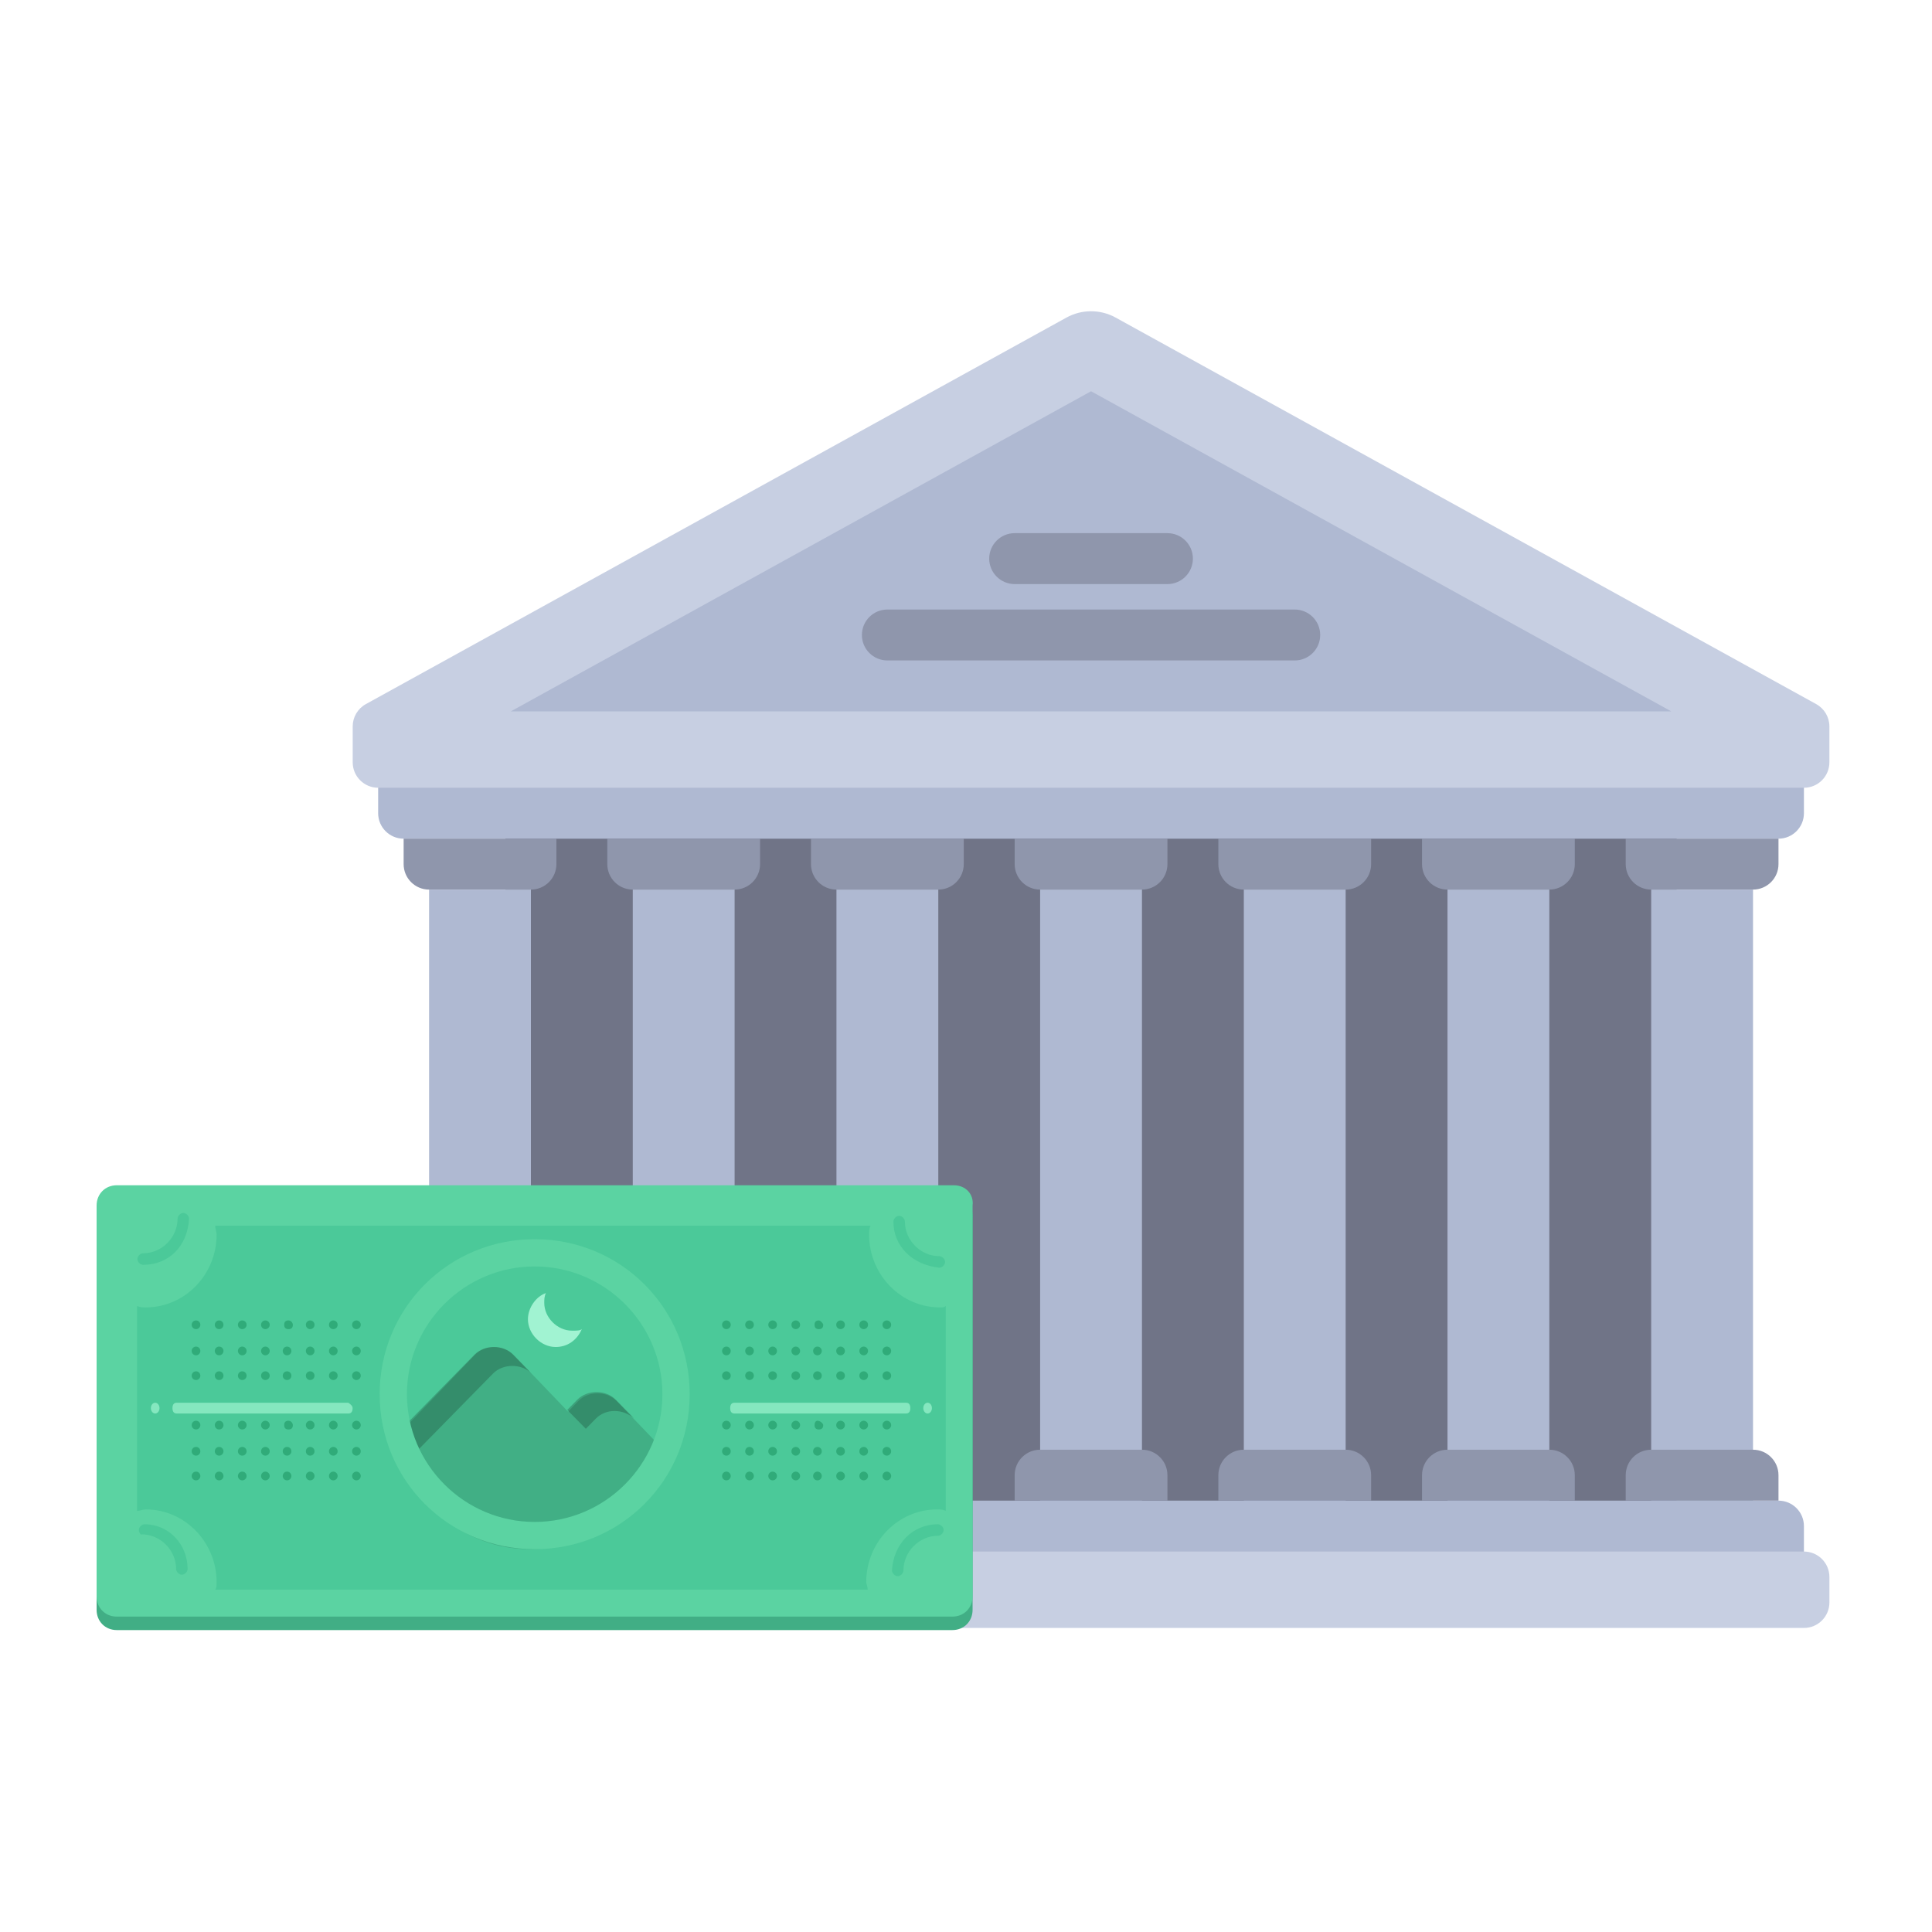 <svg xmlns="http://www.w3.org/2000/svg" width="100" height="100" viewBox="0 0 100 100">
  <g fill="none" transform="translate(5 16)">
    <g transform="translate(13.256)">
      <rect width="60.62" height="36.899" x="7.907" y="26.091" fill="#707487"/>
      <g fill="#AFB9D2" transform="translate(1.194 23.438)">
        <path d="M72.604 42.189L1.441 42.189C.714 42.189.123 41.599.123 40.871L.123 39.553C.123 38.825.714 38.235 1.441 38.235L72.604 38.235C73.331 38.235 73.921 38.825 73.921 39.553L73.921 40.871C73.921 41.599 73.331 42.189 72.604 42.189zM72.604 3.972L1.441 3.972C.714 3.972.123 3.382.123 2.654L.123 1.336C.123.608.714.018 1.441.018L72.604.018C73.331.018 73.921.608 73.921 1.336L73.921 2.654C73.921 3.382 73.331 3.972 72.604 3.972z"/>
      </g>
      <g fill="#C7CFE2">
        <path d="M75.116 68.262L1.318 68.262C.59 68.262 0 67.672 0 66.944L0 65.626C0 64.898.59 64.308 1.318 64.308L75.116 64.308C75.843 64.308 76.434 64.898 76.434 65.626L76.434 66.944C76.433 67.672 75.843 68.262 75.116 68.262zM75.116 24.774L1.318 24.774C.59 24.774 0 24.184 0 23.456L0 21.598C0 21.118.261 20.676.681 20.444L36.943.438C37.736.001 38.697.001 39.49.438L75.752 20.445C76.172 20.677 76.433 21.119 76.433 21.599L76.433 23.456C76.433 24.184 75.843 24.774 75.116 24.774z"/>
      </g>
      <path fill="#8F96AC" d="M9.225,30.045 L3.953,30.045 C3.226,30.045 2.636,29.455 2.636,28.727 L2.636,27.409 L10.543,27.409 L10.543,28.727 C10.543,29.455 9.952,30.045 9.225,30.045 Z"/>
      <rect width="5.271" height="31.628" x="3.953" y="30.045" fill="#AFB9D2"/>
      <g fill="#8F96AC" transform="translate(2.538 27.319)">
        <path d="M1.416 31.718L6.687 31.718C7.415 31.718 8.005 32.308 8.005 33.036L8.005 34.354.098 34.354.098 33.036C.098 32.308.688 31.718 1.416 31.718zM38.314 2.726L33.043 2.726C32.316 2.726 31.725 2.136 31.725 1.408L31.725.09 39.632.09 39.632 1.408C39.632 2.136 39.042 2.726 38.314 2.726z"/>
      </g>
      <rect width="5.271" height="31.628" x="35.581" y="30.045" fill="#AFB9D2"/>
      <g fill="#8F96AC" transform="translate(23.587 27.319)">
        <path d="M11.994 31.718L17.265 31.718C17.993 31.718 18.583 32.308 18.583 33.036L18.583 34.354 10.676 34.354 10.676 33.036C10.676 32.308 11.266 31.718 11.994 31.718zM6.723 2.726L1.452 2.726C.724 2.726.134 2.136.134 1.408L.134.09 8.041.09 8.041 1.408C8.041 2.136 7.451 2.726 6.723 2.726z"/>
      </g>
      <rect width="5.271" height="31.628" x="25.039" y="30.045" fill="#AFB9D2"/>
      <g fill="#8F96AC" transform="translate(13.137 27.319)">
        <path d="M11.902 31.718L17.173 31.718C17.901 31.718 18.491 32.308 18.491 33.036L18.491 34.354 10.584 34.354 10.584 33.036C10.584 32.308 11.174 31.718 11.902 31.718zM6.63 2.726L1.359 2.726C.631 2.726.041 2.136.041 1.408L.041.09 7.948.09 7.948 1.408C7.948 2.136 7.358 2.726 6.63 2.726z"/>
      </g>
      <rect width="5.271" height="31.628" x="14.496" y="30.045" fill="#AFB9D2"/>
      <g fill="#8F96AC" transform="translate(13.137 27.319)">
        <path d="M1.359 31.718L6.63 31.718C7.358 31.718 7.948 32.308 7.948 33.036L7.948 34.354.041 34.354.041 33.036C.041 32.308.631 31.718 1.359 31.718zM38.258 2.726L32.987 2.726C32.259 2.726 31.669 2.136 31.669 1.408L31.669.09 39.576.09 39.576 1.408C39.576 2.136 38.986 2.726 38.258 2.726z"/>
      </g>
      <rect width="5.271" height="31.628" x="46.124" y="30.045" fill="#AFB9D2"/>
      <g fill="#8F96AC" transform="translate(44.785 27.319)">
        <path d="M1.338 31.718L6.61 31.718C7.337 31.718 7.928 32.308 7.928 33.036L7.928 34.354.021 34.354.021 33.036C.021 32.308.611 31.718 1.338 31.718zM27.695 2.726L22.424 2.726C21.696 2.726 21.106 2.136 21.106 1.408L21.106.09 29.013.09 29.013 1.408C29.013 2.136 28.422 2.726 27.695 2.726z"/>
      </g>
      <rect width="5.271" height="31.628" x="67.209" y="30.045" fill="#AFB9D2"/>
      <g fill="#8F96AC" transform="translate(55.235 27.319)">
        <path d="M11.974 31.718L17.245 31.718C17.973 31.718 18.563 32.308 18.563 33.036L18.563 34.354 10.656 34.354 10.656 33.036C10.656 32.308 11.246 31.718 11.974 31.718zM6.702 2.726L1.431 2.726C.703 2.726.113 2.136.113 1.408L.113.09 8.02.09 8.02 1.408C8.02 2.136 7.43 2.726 6.702 2.726z"/>
      </g>
      <rect width="5.271" height="31.628" x="56.666" y="30.045" fill="#AFB9D2"/>
      <path fill="#8F96AC" d="M56.666,59.037 L61.937,59.037 C62.665,59.037 63.255,59.627 63.255,60.355 L63.255,61.673 L55.348,61.673 L55.348,60.355 C55.348,59.627 55.938,59.037 56.666,59.037 Z"/>
      <polyline fill="#AFB9D2" points="38.217 4.251 68.249 20.82 8.184 20.82 38.217 4.251"/>
      <g fill="#8F96AC" transform="translate(26.274 11.495)">
        <path d="M22.485 6.69L1.4 6.69C.672 6.69.082 6.1.082 5.372L.082 5.372C.082 4.644.672 4.054 1.4 4.054L22.485 4.054C23.213 4.054 23.803 4.644 23.803 5.372L23.803 5.372C23.803 6.1 23.213 6.69 22.485 6.69zM15.896 2.737L7.989 2.737C7.261 2.737 6.671 2.146 6.671 1.419L6.671 1.419C6.671.691 7.261.101 7.989.101L15.896.101C16.624.101 17.214.691 17.214 1.419L17.214 1.419C17.214 2.147 16.624 2.737 15.896 2.737z"/>
      </g>
    </g>
    <g transform="translate(0 45.349)">
      <path fill="#41AE85" d="M44.373,0.698 L1.042,0.698 C0.447,0.698 0,1.147 0,1.747 L0,21.974 C0,22.574 0.447,23.023 1.042,23.023 L44.298,23.023 C44.894,23.023 45.341,22.574 45.341,21.974 L45.341,1.747 C45.415,1.147 44.968,0.698 44.373,0.698 Z"/>
      <path fill="#5BD3A2" d="M44.373,0 L1.042,0 C0.447,0 0,0.45 0,1.049 L0,21.277 C0,21.876 0.447,22.326 1.042,22.326 L44.298,22.326 C44.894,22.326 45.341,21.876 45.341,21.277 L45.341,1.049 C45.415,0.45 44.968,0 44.373,0 Z"/>
      <path fill="#4BC999" d="M43.654,6.322 C41.632,6.322 39.985,4.63 39.985,2.554 C39.985,2.401 39.985,2.247 40.059,2.093 L6.137,2.093 C6.137,2.247 6.212,2.401 6.212,2.554 C6.212,4.63 4.564,6.322 2.542,6.322 C2.393,6.322 2.243,6.322 2.093,6.245 L2.093,16.855 C2.243,16.855 2.393,16.778 2.542,16.778 C4.564,16.778 6.212,18.47 6.212,20.546 C6.212,20.7 6.212,20.853 6.137,20.93 L39.91,20.93 C39.91,20.776 39.835,20.623 39.835,20.546 C39.835,18.47 41.482,16.778 43.504,16.778 C43.654,16.778 43.804,16.778 43.953,16.855 L43.953,6.245 C43.879,6.322 43.804,6.322 43.654,6.322 Z"/>
      <path fill="#4BC999" d="M0.316,2.723 C0.167,2.723 0.019,2.574 0.019,2.425 C0.019,2.275 0.167,2.126 0.316,2.126 C1.281,2.126 2.098,1.306 2.098,0.336 C2.098,0.187 2.246,0.037 2.395,0.037 C2.543,0.037 2.692,0.187 2.692,0.336 C2.617,1.753 1.652,2.723 0.316,2.723 Z M2.617,18.464 C2.617,18.613 2.469,18.763 2.32,18.763 C2.172,18.763 2.023,18.613 2.023,18.464 C2.023,17.494 1.207,16.674 0.241,16.674 C0.241,16.748 0.093,16.599 0.093,16.45 C0.093,16.301 0.241,16.152 0.39,16.152 C1.652,16.152 2.617,17.196 2.617,18.464 Z M41.452,16.152 C41.601,16.152 41.749,16.301 41.749,16.45 C41.749,16.599 41.601,16.748 41.452,16.748 C40.487,16.748 39.67,17.569 39.67,18.539 C39.67,18.688 39.521,18.837 39.373,18.837 C39.224,18.837 39.076,18.688 39.076,18.539 C39.15,17.196 40.116,16.152 41.452,16.152 Z M39.15,0.485 C39.15,0.336 39.299,0.187 39.447,0.187 C39.596,0.187 39.744,0.336 39.744,0.485 C39.744,1.455 40.561,2.275 41.526,2.275 C41.675,2.275 41.823,2.425 41.823,2.574 C41.823,2.723 41.675,2.872 41.526,2.872 C40.116,2.723 39.15,1.753 39.15,0.485 Z" transform="translate(2.093 1.395)"/>
      <circle cx="22.674" cy="11.512" r="7.326" fill="#4BC999"/>
      <path fill="#000" d="M22.4,18.837 C25.591,18.837 28.337,16.671 29.302,13.653 L26.927,11.177 C26.408,10.635 25.443,10.635 24.923,11.177 L24.404,11.719 L21.583,8.778 C21.064,8.237 20.099,8.237 19.579,8.778 L15.349,13.189 C16.239,16.439 19.06,18.837 22.4,18.837 Z" opacity=".129"/>
      <path fill="#000" d="M10.49,3.706 L9.973,4.233 L9.012,3.255 L9.529,2.728 C10.047,2.201 11.007,2.201 11.524,2.728 L12.484,3.706 C11.893,3.18 11.007,3.18 10.49,3.706 Z M0.96,5.663 C1.256,6.641 1.699,7.62 2.364,8.372 C1.256,7.469 0.369,6.19 -5.91645679e-31,4.685 L4.211,0.395 C4.728,-0.132 5.688,-0.132 6.205,0.395 L7.166,1.373 C6.648,0.847 5.688,0.847 5.171,1.373 L0.96,5.663 Z" opacity=".198" transform="translate(15.349 8.372)"/>
      <path fill="#5BD3A2" d="M22.674,18.837 C18.217,18.837 14.651,15.271 14.651,10.814 C14.651,6.357 18.217,2.791 22.674,2.791 C27.132,2.791 30.698,6.357 30.698,10.814 C30.698,15.271 27.132,18.837 22.674,18.837 Z M22.674,4.202 C19.034,4.202 16.063,7.174 16.063,10.814 C16.063,14.454 19.034,17.426 22.674,17.426 C26.315,17.426 29.286,14.454 29.286,10.814 C29.286,7.174 26.315,4.202 22.674,4.202 Z"/>
      <path fill="#85E7BF" d="M10.461,0.372 C10.461,0.558 10.387,0.651 10.237,0.651 L1.361,0.651 C1.212,0.651 1.137,0.558 1.137,0.372 C1.137,0.186 1.212,0.093 1.361,0.093 L10.237,0.093 C10.387,0.186 10.461,0.279 10.461,0.372 Z M0.242,0.651 C0.119,0.651 0.019,0.526 0.019,0.372 C0.019,0.218 0.119,0.093 0.242,0.093 C0.366,0.093 0.466,0.218 0.466,0.372 C0.466,0.526 0.366,0.651 0.242,0.651 Z M30.004,0.372 C30.004,0.186 30.078,0.093 30.228,0.093 L39.104,0.093 C39.253,0.093 39.328,0.186 39.328,0.372 C39.328,0.558 39.253,0.651 39.104,0.651 L30.228,0.651 C30.078,0.651 30.004,0.558 30.004,0.372 Z M40.223,0.651 C40.099,0.651 39.999,0.526 39.999,0.372 C39.999,0.218 40.099,0.093 40.223,0.093 C40.346,0.093 40.446,0.218 40.446,0.372 C40.446,0.526 40.346,0.651 40.223,0.651 Z" transform="translate(2.79 11.163)"/>
      <path fill="#A1F3D2" d="M24.609,7.526 C23.848,7.526 23.171,6.85 23.171,6.089 C23.171,5.92 23.171,5.751 23.256,5.581 C22.748,5.751 22.326,6.342 22.326,6.934 C22.326,7.696 23.002,8.372 23.763,8.372 C24.355,8.372 24.863,8.034 25.116,7.442 C25.032,7.526 24.863,7.526 24.609,7.526 Z"/>
      <path fill="#30AB79" d="M0.262,0.47 C0.138,0.47 0.037,0.369 0.037,0.245 C0.037,0.12 0.138,0.019 0.262,0.019 C0.386,0.019 0.486,0.12 0.486,0.245 C0.486,0.369 0.386,0.47 0.262,0.47 Z M1.459,0.47 C1.335,0.47 1.234,0.369 1.234,0.245 C1.234,0.12 1.335,0.019 1.459,0.019 C1.583,0.019 1.683,0.12 1.683,0.245 C1.683,0.369 1.583,0.47 1.459,0.47 Z M2.655,0.47 C2.532,0.47 2.431,0.369 2.431,0.245 C2.431,0.12 2.532,0.019 2.655,0.019 C2.779,0.019 2.88,0.12 2.88,0.245 C2.88,0.369 2.779,0.47 2.655,0.47 Z M3.852,0.47 C3.728,0.47 3.628,0.369 3.628,0.245 C3.628,0.12 3.728,0.019 3.852,0.019 C3.976,0.019 4.077,0.12 4.077,0.245 C4.077,0.369 3.976,0.47 3.852,0.47 Z M5.274,0.245 C5.274,0.395 5.199,0.47 5.049,0.47 C4.9,0.47 4.825,0.395 4.825,0.245 C4.825,0.094 4.9,0.019 5.049,0.019 C5.199,0.019 5.274,0.169 5.274,0.245 Z M6.171,0.47 C6.047,0.47 5.947,0.369 5.947,0.245 C5.947,0.12 6.047,0.019 6.171,0.019 C6.295,0.019 6.396,0.12 6.396,0.245 C6.396,0.369 6.295,0.47 6.171,0.47 Z M7.368,0.47 C7.244,0.47 7.144,0.369 7.144,0.245 C7.144,0.12 7.244,0.019 7.368,0.019 C7.492,0.019 7.592,0.12 7.592,0.245 C7.592,0.369 7.492,0.47 7.368,0.47 Z M8.565,0.47 C8.441,0.47 8.34,0.369 8.34,0.245 C8.34,0.12 8.441,0.019 8.565,0.019 C8.689,0.019 8.789,0.12 8.789,0.245 C8.789,0.369 8.689,0.47 8.565,0.47 Z M0.262,1.825 C0.138,1.825 0.037,1.724 0.037,1.599 C0.037,1.474 0.138,1.373 0.262,1.373 C0.386,1.373 0.486,1.474 0.486,1.599 C0.486,1.724 0.386,1.825 0.262,1.825 Z M1.459,1.825 C1.335,1.825 1.234,1.724 1.234,1.599 C1.234,1.474 1.335,1.373 1.459,1.373 C1.583,1.373 1.683,1.474 1.683,1.599 C1.683,1.724 1.583,1.825 1.459,1.825 Z M2.655,1.825 C2.532,1.825 2.431,1.724 2.431,1.599 C2.431,1.474 2.532,1.373 2.655,1.373 C2.779,1.373 2.88,1.474 2.88,1.599 C2.88,1.724 2.779,1.825 2.655,1.825 Z M3.852,1.825 C3.728,1.825 3.628,1.724 3.628,1.599 C3.628,1.474 3.728,1.373 3.852,1.373 C3.976,1.373 4.077,1.474 4.077,1.599 C4.077,1.724 3.976,1.825 3.852,1.825 Z M4.974,1.825 C4.85,1.825 4.75,1.724 4.75,1.599 C4.75,1.474 4.85,1.373 4.974,1.373 C5.098,1.373 5.199,1.474 5.199,1.599 C5.199,1.724 5.098,1.825 4.974,1.825 Z M6.171,1.825 C6.047,1.825 5.947,1.724 5.947,1.599 C5.947,1.474 6.047,1.373 6.171,1.373 C6.295,1.373 6.396,1.474 6.396,1.599 C6.396,1.724 6.295,1.825 6.171,1.825 Z M7.368,1.825 C7.244,1.825 7.144,1.724 7.144,1.599 C7.144,1.474 7.244,1.373 7.368,1.373 C7.492,1.373 7.592,1.474 7.592,1.599 C7.592,1.724 7.492,1.825 7.368,1.825 Z M8.565,1.825 C8.441,1.825 8.34,1.724 8.34,1.599 C8.34,1.474 8.441,1.373 8.565,1.373 C8.689,1.373 8.789,1.474 8.789,1.599 C8.789,1.724 8.689,1.825 8.565,1.825 Z M0.262,3.104 C0.138,3.104 0.037,3.003 0.037,2.878 C0.037,2.754 0.138,2.653 0.262,2.653 C0.386,2.653 0.486,2.754 0.486,2.878 C0.486,3.003 0.386,3.104 0.262,3.104 Z M1.459,3.104 C1.335,3.104 1.234,3.003 1.234,2.878 C1.234,2.754 1.335,2.653 1.459,2.653 C1.583,2.653 1.683,2.754 1.683,2.878 C1.683,3.003 1.583,3.104 1.459,3.104 Z M2.655,3.104 C2.532,3.104 2.431,3.003 2.431,2.878 C2.431,2.754 2.532,2.653 2.655,2.653 C2.779,2.653 2.88,2.754 2.88,2.878 C2.88,3.003 2.779,3.104 2.655,3.104 Z M3.852,3.104 C3.728,3.104 3.628,3.003 3.628,2.878 C3.628,2.754 3.728,2.653 3.852,2.653 C3.976,2.653 4.077,2.754 4.077,2.878 C4.077,3.003 3.976,3.104 3.852,3.104 Z M4.974,3.104 C4.85,3.104 4.75,3.003 4.75,2.878 C4.75,2.754 4.85,2.653 4.974,2.653 C5.098,2.653 5.199,2.754 5.199,2.878 C5.199,3.003 5.098,3.104 4.974,3.104 Z M6.171,3.104 C6.047,3.104 5.947,3.003 5.947,2.878 C5.947,2.754 6.047,2.653 6.171,2.653 C6.295,2.653 6.396,2.754 6.396,2.878 C6.396,3.003 6.295,3.104 6.171,3.104 Z M7.368,3.104 C7.244,3.104 7.144,3.003 7.144,2.878 C7.144,2.754 7.244,2.653 7.368,2.653 C7.492,2.653 7.592,2.754 7.592,2.878 C7.592,3.003 7.492,3.104 7.368,3.104 Z M8.565,3.104 C8.441,3.104 8.34,3.003 8.34,2.878 C8.34,2.754 8.441,2.653 8.565,2.653 C8.689,2.653 8.789,2.754 8.789,2.878 C8.789,3.003 8.689,3.104 8.565,3.104 Z M0.262,5.663 C0.138,5.663 0.037,5.562 0.037,5.437 C0.037,5.312 0.138,5.211 0.262,5.211 C0.386,5.211 0.486,5.312 0.486,5.437 C0.486,5.562 0.386,5.663 0.262,5.663 Z M1.459,5.663 C1.335,5.663 1.234,5.562 1.234,5.437 C1.234,5.312 1.335,5.211 1.459,5.211 C1.583,5.211 1.683,5.312 1.683,5.437 C1.683,5.562 1.583,5.663 1.459,5.663 Z M2.655,5.663 C2.532,5.663 2.431,5.562 2.431,5.437 C2.431,5.312 2.532,5.211 2.655,5.211 C2.779,5.211 2.88,5.312 2.88,5.437 C2.88,5.562 2.779,5.663 2.655,5.663 Z M3.852,5.663 C3.728,5.663 3.628,5.562 3.628,5.437 C3.628,5.312 3.728,5.211 3.852,5.211 C3.976,5.211 4.077,5.312 4.077,5.437 C4.077,5.562 3.976,5.663 3.852,5.663 Z M5.274,5.437 C5.274,5.588 5.199,5.663 5.049,5.663 C4.9,5.663 4.825,5.588 4.825,5.437 C4.825,5.287 4.9,5.211 5.049,5.211 C5.199,5.211 5.274,5.362 5.274,5.437 Z M6.171,5.663 C6.047,5.663 5.947,5.562 5.947,5.437 C5.947,5.312 6.047,5.211 6.171,5.211 C6.295,5.211 6.396,5.312 6.396,5.437 C6.396,5.562 6.295,5.663 6.171,5.663 Z M7.368,5.663 C7.244,5.663 7.144,5.562 7.144,5.437 C7.144,5.312 7.244,5.211 7.368,5.211 C7.492,5.211 7.592,5.312 7.592,5.437 C7.592,5.562 7.492,5.663 7.368,5.663 Z M8.565,5.663 C8.441,5.663 8.34,5.562 8.34,5.437 C8.34,5.312 8.441,5.211 8.565,5.211 C8.689,5.211 8.789,5.312 8.789,5.437 C8.789,5.562 8.689,5.663 8.565,5.663 Z M0.262,7.018 C0.138,7.018 0.037,6.916 0.037,6.792 C0.037,6.667 0.138,6.566 0.262,6.566 C0.386,6.566 0.486,6.667 0.486,6.792 C0.486,6.916 0.386,7.018 0.262,7.018 Z M1.459,7.018 C1.335,7.018 1.234,6.916 1.234,6.792 C1.234,6.667 1.335,6.566 1.459,6.566 C1.583,6.566 1.683,6.667 1.683,6.792 C1.683,6.916 1.583,7.018 1.459,7.018 Z M2.655,7.018 C2.532,7.018 2.431,6.916 2.431,6.792 C2.431,6.667 2.532,6.566 2.655,6.566 C2.779,6.566 2.88,6.667 2.88,6.792 C2.88,6.916 2.779,7.018 2.655,7.018 Z M3.852,7.018 C3.728,7.018 3.628,6.916 3.628,6.792 C3.628,6.667 3.728,6.566 3.852,6.566 C3.976,6.566 4.077,6.667 4.077,6.792 C4.077,6.916 3.976,7.018 3.852,7.018 Z M4.974,7.018 C4.85,7.018 4.75,6.916 4.75,6.792 C4.75,6.667 4.85,6.566 4.974,6.566 C5.098,6.566 5.199,6.667 5.199,6.792 C5.199,6.916 5.098,7.018 4.974,7.018 Z M6.171,7.018 C6.047,7.018 5.947,6.916 5.947,6.792 C5.947,6.667 6.047,6.566 6.171,6.566 C6.295,6.566 6.396,6.667 6.396,6.792 C6.396,6.916 6.295,7.018 6.171,7.018 Z M7.368,7.018 C7.244,7.018 7.144,6.916 7.144,6.792 C7.144,6.667 7.244,6.566 7.368,6.566 C7.492,6.566 7.592,6.667 7.592,6.792 C7.592,6.916 7.492,7.018 7.368,7.018 Z M8.565,7.018 C8.441,7.018 8.34,6.916 8.34,6.792 C8.34,6.667 8.441,6.566 8.565,6.566 C8.689,6.566 8.789,6.667 8.789,6.792 C8.789,6.916 8.689,7.018 8.565,7.018 Z M0.262,8.297 C0.138,8.297 0.037,8.196 0.037,8.071 C0.037,7.946 0.138,7.845 0.262,7.845 C0.386,7.845 0.486,7.946 0.486,8.071 C0.486,8.196 0.386,8.297 0.262,8.297 Z M1.459,8.297 C1.335,8.297 1.234,8.196 1.234,8.071 C1.234,7.946 1.335,7.845 1.459,7.845 C1.583,7.845 1.683,7.946 1.683,8.071 C1.683,8.196 1.583,8.297 1.459,8.297 Z M2.655,8.297 C2.532,8.297 2.431,8.196 2.431,8.071 C2.431,7.946 2.532,7.845 2.655,7.845 C2.779,7.845 2.88,7.946 2.88,8.071 C2.88,8.196 2.779,8.297 2.655,8.297 Z M3.852,8.297 C3.728,8.297 3.628,8.196 3.628,8.071 C3.628,7.946 3.728,7.845 3.852,7.845 C3.976,7.845 4.077,7.946 4.077,8.071 C4.077,8.196 3.976,8.297 3.852,8.297 Z M4.974,8.297 C4.85,8.297 4.75,8.196 4.75,8.071 C4.75,7.946 4.85,7.845 4.974,7.845 C5.098,7.845 5.199,7.946 5.199,8.071 C5.199,8.196 5.098,8.297 4.974,8.297 Z M6.171,8.297 C6.047,8.297 5.947,8.196 5.947,8.071 C5.947,7.946 6.047,7.845 6.171,7.845 C6.295,7.845 6.396,7.946 6.396,8.071 C6.396,8.196 6.295,8.297 6.171,8.297 Z M7.368,8.297 C7.244,8.297 7.144,8.196 7.144,8.071 C7.144,7.946 7.244,7.845 7.368,7.845 C7.492,7.845 7.592,7.946 7.592,8.071 C7.592,8.196 7.492,8.297 7.368,8.297 Z M8.565,8.297 C8.441,8.297 8.34,8.196 8.34,8.071 C8.34,7.946 8.441,7.845 8.565,7.845 C8.689,7.845 8.789,7.946 8.789,8.071 C8.789,8.196 8.689,8.297 8.565,8.297 Z M27.714,0.47 C27.59,0.47 27.49,0.369 27.49,0.245 C27.49,0.12 27.59,0.019 27.714,0.019 C27.838,0.019 27.939,0.12 27.939,0.245 C27.939,0.369 27.838,0.47 27.714,0.47 Z M28.911,0.47 C28.787,0.47 28.687,0.369 28.687,0.245 C28.687,0.12 28.787,0.019 28.911,0.019 C29.035,0.019 29.135,0.12 29.135,0.245 C29.135,0.369 29.035,0.47 28.911,0.47 Z M30.108,0.47 C29.984,0.47 29.883,0.369 29.883,0.245 C29.883,0.12 29.984,0.019 30.108,0.019 C30.232,0.019 30.332,0.12 30.332,0.245 C30.332,0.369 30.232,0.47 30.108,0.47 Z M31.305,0.47 C31.181,0.47 31.08,0.369 31.08,0.245 C31.08,0.12 31.181,0.019 31.305,0.019 C31.429,0.019 31.529,0.12 31.529,0.245 C31.529,0.369 31.429,0.47 31.305,0.47 Z M32.726,0.245 C32.726,0.395 32.651,0.47 32.502,0.47 C32.352,0.47 32.277,0.395 32.277,0.245 C32.277,0.094 32.352,0.019 32.502,0.019 C32.576,0.019 32.726,0.169 32.726,0.245 Z M33.624,0.47 C33.5,0.47 33.399,0.369 33.399,0.245 C33.399,0.12 33.5,0.019 33.624,0.019 C33.748,0.019 33.848,0.12 33.848,0.245 C33.848,0.369 33.748,0.47 33.624,0.47 Z M34.82,0.47 C34.696,0.47 34.596,0.369 34.596,0.245 C34.596,0.12 34.696,0.019 34.82,0.019 C34.944,0.019 35.045,0.12 35.045,0.245 C35.045,0.369 34.944,0.47 34.82,0.47 Z M36.017,0.47 C35.893,0.47 35.793,0.369 35.793,0.245 C35.793,0.12 35.893,0.019 36.017,0.019 C36.141,0.019 36.242,0.12 36.242,0.245 C36.242,0.369 36.141,0.47 36.017,0.47 Z M27.714,1.825 C27.59,1.825 27.49,1.724 27.49,1.599 C27.49,1.474 27.59,1.373 27.714,1.373 C27.838,1.373 27.939,1.474 27.939,1.599 C27.939,1.724 27.838,1.825 27.714,1.825 Z M28.911,1.825 C28.787,1.825 28.687,1.724 28.687,1.599 C28.687,1.474 28.787,1.373 28.911,1.373 C29.035,1.373 29.135,1.474 29.135,1.599 C29.135,1.724 29.035,1.825 28.911,1.825 Z M30.108,1.825 C29.984,1.825 29.883,1.724 29.883,1.599 C29.883,1.474 29.984,1.373 30.108,1.373 C30.232,1.373 30.332,1.474 30.332,1.599 C30.332,1.724 30.232,1.825 30.108,1.825 Z M31.305,1.825 C31.181,1.825 31.08,1.724 31.08,1.599 C31.08,1.474 31.181,1.373 31.305,1.373 C31.429,1.373 31.529,1.474 31.529,1.599 C31.529,1.724 31.429,1.825 31.305,1.825 Z M32.427,1.825 C32.303,1.825 32.202,1.724 32.202,1.599 C32.202,1.474 32.303,1.373 32.427,1.373 C32.551,1.373 32.651,1.474 32.651,1.599 C32.651,1.724 32.551,1.825 32.427,1.825 Z M33.624,1.825 C33.5,1.825 33.399,1.724 33.399,1.599 C33.399,1.474 33.5,1.373 33.624,1.373 C33.748,1.373 33.848,1.474 33.848,1.599 C33.848,1.724 33.748,1.825 33.624,1.825 Z M34.82,1.825 C34.696,1.825 34.596,1.724 34.596,1.599 C34.596,1.474 34.696,1.373 34.82,1.373 C34.944,1.373 35.045,1.474 35.045,1.599 C35.045,1.724 34.944,1.825 34.82,1.825 Z M36.017,1.825 C35.893,1.825 35.793,1.724 35.793,1.599 C35.793,1.474 35.893,1.373 36.017,1.373 C36.141,1.373 36.242,1.474 36.242,1.599 C36.242,1.724 36.141,1.825 36.017,1.825 Z M27.714,3.104 C27.59,3.104 27.49,3.003 27.49,2.878 C27.49,2.754 27.59,2.653 27.714,2.653 C27.838,2.653 27.939,2.754 27.939,2.878 C27.939,3.003 27.838,3.104 27.714,3.104 Z M28.911,3.104 C28.787,3.104 28.687,3.003 28.687,2.878 C28.687,2.754 28.787,2.653 28.911,2.653 C29.035,2.653 29.135,2.754 29.135,2.878 C29.135,3.003 29.035,3.104 28.911,3.104 Z M30.108,3.104 C29.984,3.104 29.883,3.003 29.883,2.878 C29.883,2.754 29.984,2.653 30.108,2.653 C30.232,2.653 30.332,2.754 30.332,2.878 C30.332,3.003 30.232,3.104 30.108,3.104 Z M31.305,3.104 C31.181,3.104 31.08,3.003 31.08,2.878 C31.08,2.754 31.181,2.653 31.305,2.653 C31.429,2.653 31.529,2.754 31.529,2.878 C31.529,3.003 31.429,3.104 31.305,3.104 Z M32.427,3.104 C32.303,3.104 32.202,3.003 32.202,2.878 C32.202,2.754 32.303,2.653 32.427,2.653 C32.551,2.653 32.651,2.754 32.651,2.878 C32.651,3.003 32.551,3.104 32.427,3.104 Z M33.624,3.104 C33.5,3.104 33.399,3.003 33.399,2.878 C33.399,2.754 33.5,2.653 33.624,2.653 C33.748,2.653 33.848,2.754 33.848,2.878 C33.848,3.003 33.748,3.104 33.624,3.104 Z M34.82,3.104 C34.696,3.104 34.596,3.003 34.596,2.878 C34.596,2.754 34.696,2.653 34.82,2.653 C34.944,2.653 35.045,2.754 35.045,2.878 C35.045,3.003 34.944,3.104 34.82,3.104 Z M36.017,3.104 C35.893,3.104 35.793,3.003 35.793,2.878 C35.793,2.754 35.893,2.653 36.017,2.653 C36.141,2.653 36.242,2.754 36.242,2.878 C36.242,3.003 36.141,3.104 36.017,3.104 Z M27.714,5.663 C27.59,5.663 27.49,5.562 27.49,5.437 C27.49,5.312 27.59,5.211 27.714,5.211 C27.838,5.211 27.939,5.312 27.939,5.437 C27.939,5.562 27.838,5.663 27.714,5.663 Z M28.911,5.663 C28.787,5.663 28.687,5.562 28.687,5.437 C28.687,5.312 28.787,5.211 28.911,5.211 C29.035,5.211 29.135,5.312 29.135,5.437 C29.135,5.562 29.035,5.663 28.911,5.663 Z M30.108,5.663 C29.984,5.663 29.883,5.562 29.883,5.437 C29.883,5.312 29.984,5.211 30.108,5.211 C30.232,5.211 30.332,5.312 30.332,5.437 C30.332,5.562 30.232,5.663 30.108,5.663 Z M31.305,5.663 C31.181,5.663 31.08,5.562 31.08,5.437 C31.08,5.312 31.181,5.211 31.305,5.211 C31.429,5.211 31.529,5.312 31.529,5.437 C31.529,5.562 31.429,5.663 31.305,5.663 Z M32.726,5.437 C32.726,5.588 32.651,5.663 32.502,5.663 C32.352,5.663 32.277,5.588 32.277,5.437 C32.277,5.287 32.352,5.211 32.427,5.211 C32.576,5.211 32.726,5.362 32.726,5.437 Z M33.624,5.663 C33.5,5.663 33.399,5.562 33.399,5.437 C33.399,5.312 33.5,5.211 33.624,5.211 C33.748,5.211 33.848,5.312 33.848,5.437 C33.848,5.562 33.748,5.663 33.624,5.663 Z M34.82,5.663 C34.696,5.663 34.596,5.562 34.596,5.437 C34.596,5.312 34.696,5.211 34.82,5.211 C34.944,5.211 35.045,5.312 35.045,5.437 C35.045,5.562 34.944,5.663 34.82,5.663 Z M36.017,5.663 C35.893,5.663 35.793,5.562 35.793,5.437 C35.793,5.312 35.893,5.211 36.017,5.211 C36.141,5.211 36.242,5.312 36.242,5.437 C36.242,5.562 36.141,5.663 36.017,5.663 Z M27.714,7.018 C27.59,7.018 27.49,6.916 27.49,6.792 C27.49,6.667 27.59,6.566 27.714,6.566 C27.838,6.566 27.939,6.667 27.939,6.792 C27.939,6.916 27.838,7.018 27.714,7.018 Z M28.911,7.018 C28.787,7.018 28.687,6.916 28.687,6.792 C28.687,6.667 28.787,6.566 28.911,6.566 C29.035,6.566 29.135,6.667 29.135,6.792 C29.135,6.916 29.035,7.018 28.911,7.018 Z M30.108,7.018 C29.984,7.018 29.883,6.916 29.883,6.792 C29.883,6.667 29.984,6.566 30.108,6.566 C30.232,6.566 30.332,6.667 30.332,6.792 C30.332,6.916 30.232,7.018 30.108,7.018 Z M31.305,7.018 C31.181,7.018 31.08,6.916 31.08,6.792 C31.08,6.667 31.181,6.566 31.305,6.566 C31.429,6.566 31.529,6.667 31.529,6.792 C31.529,6.916 31.429,7.018 31.305,7.018 Z M32.427,7.018 C32.303,7.018 32.202,6.916 32.202,6.792 C32.202,6.667 32.303,6.566 32.427,6.566 C32.551,6.566 32.651,6.667 32.651,6.792 C32.651,6.916 32.551,7.018 32.427,7.018 Z M33.624,7.018 C33.5,7.018 33.399,6.916 33.399,6.792 C33.399,6.667 33.5,6.566 33.624,6.566 C33.748,6.566 33.848,6.667 33.848,6.792 C33.848,6.916 33.748,7.018 33.624,7.018 Z M34.82,7.018 C34.696,7.018 34.596,6.916 34.596,6.792 C34.596,6.667 34.696,6.566 34.82,6.566 C34.944,6.566 35.045,6.667 35.045,6.792 C35.045,6.916 34.944,7.018 34.82,7.018 Z M36.017,7.018 C35.893,7.018 35.793,6.916 35.793,6.792 C35.793,6.667 35.893,6.566 36.017,6.566 C36.141,6.566 36.242,6.667 36.242,6.792 C36.242,6.916 36.141,7.018 36.017,7.018 Z M27.714,8.297 C27.59,8.297 27.49,8.196 27.49,8.071 C27.49,7.946 27.59,7.845 27.714,7.845 C27.838,7.845 27.939,7.946 27.939,8.071 C27.939,8.196 27.838,8.297 27.714,8.297 Z M28.911,8.297 C28.787,8.297 28.687,8.196 28.687,8.071 C28.687,7.946 28.787,7.845 28.911,7.845 C29.035,7.845 29.135,7.946 29.135,8.071 C29.135,8.196 29.035,8.297 28.911,8.297 Z M30.108,8.297 C29.984,8.297 29.883,8.196 29.883,8.071 C29.883,7.946 29.984,7.845 30.108,7.845 C30.232,7.845 30.332,7.946 30.332,8.071 C30.332,8.196 30.232,8.297 30.108,8.297 Z M31.305,8.297 C31.181,8.297 31.08,8.196 31.08,8.071 C31.08,7.946 31.181,7.845 31.305,7.845 C31.429,7.845 31.529,7.946 31.529,8.071 C31.529,8.196 31.429,8.297 31.305,8.297 Z M32.427,8.297 C32.303,8.297 32.202,8.196 32.202,8.071 C32.202,7.946 32.303,7.845 32.427,7.845 C32.551,7.845 32.651,7.946 32.651,8.071 C32.651,8.196 32.551,8.297 32.427,8.297 Z M33.624,8.297 C33.5,8.297 33.399,8.196 33.399,8.071 C33.399,7.946 33.5,7.845 33.624,7.845 C33.748,7.845 33.848,7.946 33.848,8.071 C33.848,8.196 33.748,8.297 33.624,8.297 Z M34.82,8.297 C34.696,8.297 34.596,8.196 34.596,8.071 C34.596,7.946 34.696,7.845 34.82,7.845 C34.944,7.845 35.045,7.946 35.045,8.071 C35.045,8.196 34.944,8.297 34.82,8.297 Z M36.017,8.297 C35.893,8.297 35.793,8.196 35.793,8.071 C35.793,7.946 35.893,7.845 36.017,7.845 C36.141,7.845 36.242,7.946 36.242,8.071 C36.242,8.196 36.141,8.297 36.017,8.297 Z" transform="translate(4.884 6.977)"/>
    </g>
  </g>
</svg>
